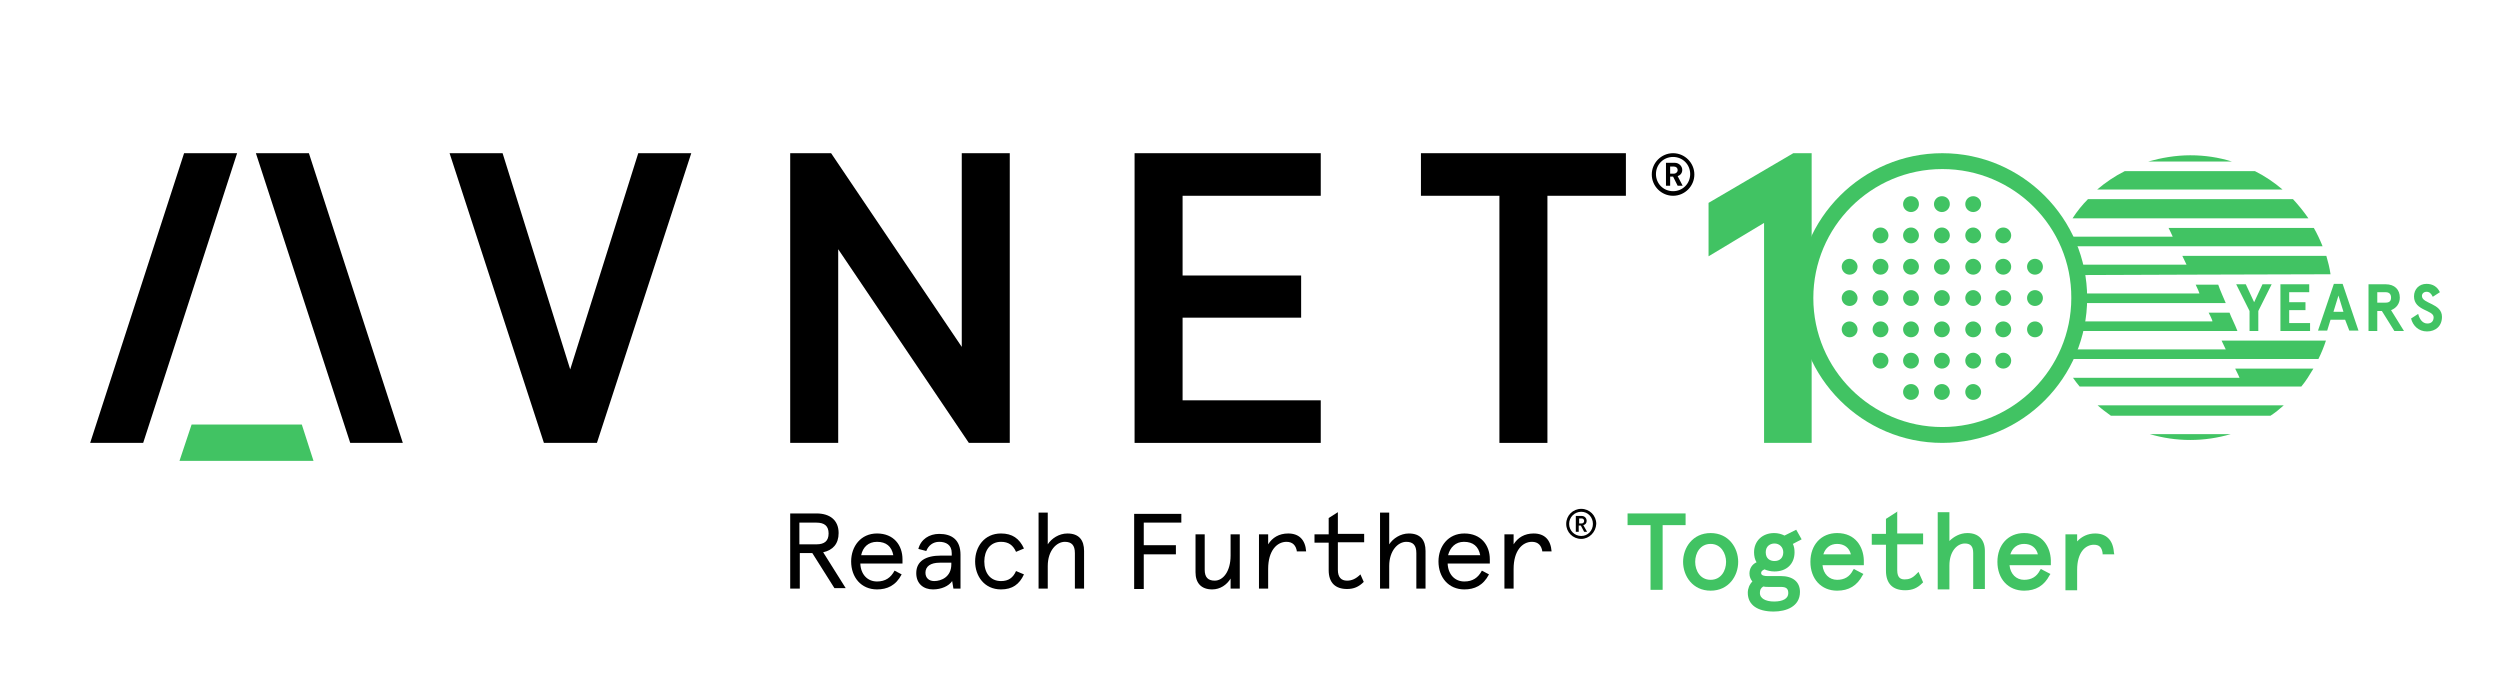 <?xml version="1.0" encoding="utf-8"?>
<!-- Generator: Adobe Illustrator 25.0.0, SVG Export Plug-In . SVG Version: 6.00 Build 0)  -->
<svg version="1.1" id="Layer_1" xmlns="http://www.w3.org/2000/svg" xmlns:xlink="http://www.w3.org/1999/xlink" x="0px" y="0px"
	 viewBox="0 0 598.9 167.7" style="enable-background:new 0 0 598.9 167.7;" xml:space="preserve">
<style type="text/css">
	.st0{fill:#41C363;}
	.st1{fill:#010101;}
</style>
<g>
	<path class="st0" d="M409.8,127.7c-4.3,0-6.6,3.5-6.6,6.9s2.3,6.9,6.6,6.9c4.3,0,6.6-3.5,6.6-6.9S414.1,127.7,409.8,127.7z
		 M413.5,134.6c0,2.1-1.2,4.3-3.7,4.3s-3.7-2.2-3.7-4.3s1.2-4.3,3.7-4.3S413.5,132.6,413.5,134.6z"/>
	<polygon class="st0" points="403.8,123 389.9,123 389.9,125.8 395.4,125.8 395.4,141.3 398.3,141.3 398.3,125.8 403.8,125.8 	"/>
	<path class="st0" d="M506.4,132.3c-0.2-2.9-1.8-4.5-4.5-4.5c-1.7,0-3.2,0.7-4.3,1.9v-1.7h-2.8v13.4h2.8v-4.9c0-4.2,2-6,4-6
		c1.3,0,1.9,0.6,2.1,2l0,0.3h2.8L506.4,132.3z"/>
	<path class="st0" d="M484.9,127.7c-3.8,0-6.4,2.8-6.4,6.9c0,4.1,2.6,6.9,6.4,6.9c2.8,0,4.8-1.2,6.1-3.7l0.2-0.3l-2.3-1.2l-0.2,0.3
		c-0.8,1.6-2.1,2.3-3.8,2.3c-1.9,0-3.3-1.4-3.5-3.5h9.9v-1.2C491.2,131,489.3,127.7,484.9,127.7z M481.6,132.8
		c0.5-1.6,1.7-2.5,3.3-2.5c1.7,0,2.9,0.9,3.3,2.5H481.6z"/>
	<path class="st0" d="M471.3,127.7c-1.8,0-3.3,0.9-4.3,1.9v-6.9h-2.8v18.5h2.8v-5.7c0-3.5,1.9-5.3,3.7-5.3c1.4,0,2,0.7,2,2.3v8.6
		h2.8v-9.1C475.5,129.3,474,127.7,471.3,127.7z"/>
	<path class="st0" d="M454.6,122.5l-2.8,1.8v3.6h-3.4v2.6h3.4v6.2c0,3.1,1.6,4.7,4.6,4.7c1.7,0,2.9-0.5,4.1-1.7l0.2-0.2l-1.1-2.5
		l-0.4,0.4c-1.1,1.2-2,1.4-2.9,1.4c-0.8,0-1.8-0.2-1.8-2.2v-6.2h6.2v-2.6h-6.2V122.5z"/>
	<path class="st0" d="M430.3,126.9l-2.8,1.4c-0.8-0.4-1.6-0.6-2.5-0.6c-2.8,0-4.8,1.9-4.8,4.6c0,0.9,0.2,1.8,0.6,2.4
		c-1.1,0.5-1.7,1.5-1.7,2.7c0,0.8,0.3,1.4,0.7,1.9c-0.7,0.7-1.1,1.7-1.1,2.7c0,2.9,2.3,4.5,6.2,4.5c3,0,6.3-1.2,6.3-4.7
		c0-2.4-1.7-3.8-4.6-3.8h-3.3c-0.5,0-1.4-0.1-1.4-0.7c0-0.3,0.1-0.6,0.8-0.9c0.7,0.3,1.5,0.5,2.4,0.5c2.9,0,4.8-1.8,4.8-4.6
		c0-0.7-0.1-1.4-0.4-2l2.1-1.1L430.3,126.9z M421.6,142.1c0-0.8,0.2-1.2,0.8-1.6c0.4,0.1,0.8,0.1,1.2,0.1h3c1.3,0,1.8,0.4,1.8,1.5
		c0,1.3-1.3,2-3.4,2C422.9,144.1,421.6,143.3,421.6,142.1z M427.2,132.3c0,1.3-0.8,2.1-2.1,2.1c-1,0-2.1-0.5-2.1-2.1
		c0-1.5,1.1-2.1,2.1-2.1C426.3,130.2,427.2,131.1,427.2,132.3z"/>
	<path class="st0" d="M440.1,127.7c-3.8,0-6.4,2.8-6.4,6.9c0,4.1,2.6,6.9,6.4,6.9c2.8,0,4.8-1.2,6.1-3.7l0.2-0.3l-2.3-1.2l-0.2,0.3
		c-0.8,1.6-2.1,2.3-3.8,2.3c-1.9,0-3.3-1.4-3.5-3.5h9.9v-1.2C446.4,131,444.5,127.7,440.1,127.7z M436.8,132.8
		c0.5-1.6,1.7-2.5,3.3-2.5c1.7,0,2.9,0.9,3.3,2.5H436.8z"/>
</g>
<g>
	<g>
		<g>
			<polygon id="XMLID_47_" class="st0" points="72.3,101.7 45.9,101.7 43,110.4 75.1,110.4 			"/>
			<polygon id="XMLID_46_" points="61.3,36.7 74,36.7 96.5,106.1 83.9,106.1 			"/>
			<polygon id="XMLID_45_" points="56.8,36.7 44.1,36.7 21.6,106.1 34.3,106.1 			"/>
			<g>
				<polygon id="XMLID_44_" points="389.5,36.7 340.4,36.7 340.4,46.9 359.2,46.9 359.2,106.1 370.7,106.1 370.7,46.9 389.5,46.9 
									"/>
				<polygon id="XMLID_43_" points="271.8,36.7 271.8,106.1 316.4,106.1 316.4,95.9 283.3,95.9 283.3,76.1 311.7,76.1 311.7,66 
					283.3,66 283.3,46.9 316.4,46.9 316.4,36.7 				"/>
				<polygon id="XMLID_42_" points="152.9,36.7 136.6,88.5 120.4,36.7 120.4,36.7 107.7,36.7 130.3,106.1 143,106.1 165.6,36.7 				
					"/>
				<polygon id="XMLID_41_" points="199.1,36.7 189.3,36.7 189.3,106.1 200.8,106.1 200.8,59.7 232.1,106.1 241.9,106.1 241.9,36.7 
					230.4,36.7 230.4,83.1 				"/>
			</g>
		</g>
		<g id="XMLID_33_">
			<g id="XMLID_34_">
				<g id="XMLID_35_">
					<path id="XMLID_36_" d="M400.8,46.9c-2.8,0-5.1-2.3-5.1-5.1s2.3-5.1,5.1-5.1c2.8,0,5.1,2.3,5.1,5.1S403.6,46.9,400.8,46.9z
						 M400.8,37.6c-2.3,0-4.1,1.8-4.1,4.1s1.8,4.1,4.1,4.1c2.3,0,4.1-1.8,4.1-4.1S403.1,37.6,400.8,37.6z M401.9,44.5l-1.1-2.2h-0.7
						v2.2h-1V39h2.1c1,0,1.8,0.8,1.8,1.7c0,0.8-0.5,1.3-1.1,1.5l1.2,2.3H401.9z M401,39.9h-0.9v1.7h0.9c0.5,0,0.9-0.4,0.9-0.8
						C401.9,40.2,401.5,39.9,401,39.9z"/>
				</g>
			</g>
		</g>
	</g>
	<g>
		<g id="XMLID_1_">
			<path id="XMLID_30_" d="M194.6,132.5h-3v8.5h-2.3v-18h6.3c3.2,0,5.3,1.6,5.3,4.7c0,2.6-1.4,4.1-3.7,4.6l5.4,8.6h-2.7L194.6,132.5
				z M191.5,125.2v5.2h4.1c1.9,0,2.9-0.8,2.9-2.6c0-1.8-1-2.6-2.9-2.6H191.5z"/>
			<path id="XMLID_27_" d="M216.2,135h-10.1c0.1,2.6,1.7,4.3,4,4.3c2,0,3.3-0.9,4.2-2.6l1.7,0.9c-1.4,2.7-3.5,3.6-5.9,3.6
				c-3.8,0-6.2-2.9-6.2-6.7c0-3.6,2.3-6.7,6.2-6.7c4,0,6.1,2.8,6.1,6.2V135z M206.3,133h7.7c-0.4-2.1-1.7-3.2-3.9-3.2
				C208,129.8,206.7,131.1,206.3,133z"/>
			<path id="XMLID_24_" d="M230.1,141h-1.7l-0.3-1.8c-0.8,1.2-2.6,2-4.6,2c-2.2,0-4-1.3-4-3.9c0-2.9,2.3-4.2,5.9-4.2h2.6v-0.6
				c0-2-1.4-2.7-3-2.7c-1.5,0-2.6,0.9-3.1,2.2l-1.9-0.5c0.6-2.3,2.6-3.6,5-3.6c3,0,5.1,1.4,5.1,5V141z M223.8,139.2
				c1.7,0,4.1-1,4.1-4v-0.4h-2.8c-2.2,0-3.4,0.9-3.4,2.4C221.7,138.5,222.6,139.2,223.8,139.2z"/>
			<path id="XMLID_22_" d="M245.3,137.6c-1.1,2.4-2.8,3.6-5.5,3.6c-4,0-6.2-3.2-6.2-6.7c0-3.5,2.2-6.7,6.2-6.7
				c2.7,0,4.4,1.2,5.5,3.6l-1.9,0.8c-0.7-1.6-1.8-2.4-3.6-2.4c-2.6,0-4,2.1-4,4.7c0,2.7,1.4,4.7,4,4.7c1.8,0,2.9-0.8,3.6-2.4
				L245.3,137.6z"/>
			<path id="XMLID_20_" d="M259.7,141h-2.2v-8.5c0-1.9-0.8-2.7-2.4-2.7c-2,0-4.1,2.1-4.1,5.8v5.4h-2.2v-18.2h2.2v7.6
				c0.9-1.4,2.7-2.6,4.7-2.6c2.8,0,4,1.6,4,4.2V141z"/>
			<path id="XMLID_18_" d="M283,123v2.2h-9v5.4h7.7v2.2H274v8.3h-2.3v-18H283z"/>
			<path id="XMLID_16_" d="M286.4,128h2.2v8.5c0,1.8,0.8,2.6,2.4,2.6c2,0,3.8-2.2,3.8-6V128h2.2V141h-2.2v-2.4
				c-0.9,1.5-2.5,2.6-4.4,2.6c-2.7,0-4-1.6-4-4.1V128z"/>
			<path id="XMLID_14_" d="M310.7,132.2c-0.2-1.5-1-2.4-2.5-2.4c-2.3,0-4.4,2.1-4.4,6.5v4.7h-2.2V128h2.2v2.4c1-1.6,2.6-2.6,4.8-2.6
				c2.6,0,4.1,1.5,4.3,4.3H310.7z"/>
			<path id="XMLID_12_" d="M314.9,128h3.4v-3.9l2.2-1.4v5.2h6.3v2h-6.3v6.6c0,1.8,0.8,2.6,2.2,2.6c1.1,0,2.1-0.4,3.2-1.5l0.8,1.8
				c-1.2,1.2-2.4,1.7-4,1.7c-2.8,0-4.4-1.5-4.4-4.5V130h-3.4V128z"/>
			<path id="XMLID_10_" d="M341.5,141h-2.2v-8.5c0-1.9-0.8-2.7-2.4-2.7c-2,0-4.1,2.1-4.1,5.8v5.4h-2.2v-18.2h2.2v7.6
				c0.9-1.4,2.7-2.6,4.7-2.6c2.8,0,4,1.6,4,4.2V141z"/>
			<path id="XMLID_7_" d="M356.9,135h-10.1c0.1,2.6,1.7,4.3,4,4.3c2,0,3.3-0.9,4.2-2.6l1.7,0.9c-1.4,2.7-3.5,3.6-5.9,3.6
				c-3.8,0-6.2-2.9-6.2-6.7c0-3.6,2.3-6.7,6.2-6.7c4,0,6.1,2.8,6.1,6.2V135z M346.9,133h7.7c-0.4-2.1-1.7-3.2-3.9-3.2
				C348.7,129.8,347.4,131.1,346.9,133z"/>
			<path id="XMLID_5_" d="M369.5,132.2c-0.2-1.5-1-2.4-2.5-2.4c-2.3,0-4.4,2.1-4.4,6.5v4.7h-2.2V128h2.2v2.4c1-1.6,2.6-2.6,4.8-2.6
				c2.6,0,4.1,1.5,4.3,4.3H369.5z"/>
		</g>
		<g id="XMLID_48_">
			<g id="XMLID_49_">
				<g id="XMLID_50_">
					<path id="XMLID_51_" class="st1" d="M378.8,129.1c-2,0-3.6-1.6-3.6-3.6c0-2,1.6-3.6,3.6-3.6c2,0,3.6,1.6,3.6,3.6
						C382.3,127.5,380.7,129.1,378.8,129.1z M378.8,122.6c-1.6,0-2.9,1.3-2.9,2.9c0,1.6,1.3,2.9,2.9,2.9c1.6,0,2.8-1.3,2.8-2.9
						C381.6,123.9,380.4,122.6,378.8,122.6z M379.5,127.4l-0.8-1.5h-0.5v1.5h-0.7v-3.8h1.4c0.7,0,1.2,0.5,1.2,1.2
						c0,0.5-0.3,0.9-0.8,1l0.9,1.6H379.5z M378.9,124.2h-0.6v1.2h0.6c0.4,0,0.6-0.3,0.6-0.6C379.5,124.5,379.3,124.2,378.9,124.2z"
						/>
				</g>
			</g>
		</g>
	</g>
</g>
<g>
	<path class="st0" d="M534.4,104H515c3.1,0.9,6.3,1.4,9.7,1.4S531.3,104.9,534.4,104"/>
	<g>
		<path class="st0" d="M546.8,45.4c-2-1.7-4.2-3.2-6.6-4.4h-31.2c-2.4,1.2-4.6,2.7-6.6,4.4H546.8"/>
		<path class="st0" d="M535.5,88.4c0.5,1,1,2,1,2.1h-39.9c0.5,0.7,1,1.4,1.6,2.1h53.1c1.1-1.3,2-2.8,2.9-4.3H535.5"/>
		<path class="st0" d="M514.6,38.7h20.1c-3.2-1-6.5-1.5-10-1.5C521.2,37.2,517.8,37.8,514.6,38.7"/>
		<path class="st0" d="M502.5,97.1c1,0.9,2.1,1.7,3.2,2.5h38.2c1.1-0.7,2.2-1.6,3.2-2.5H502.5"/>
		<path class="st0" d="M497.2,63.4c-0.2,0.8-0.3,1.6-0.5,2.5c0,0,50.9-0.2,61.6-0.2c-0.2-1.5-0.6-3-1-4.4h-34.5l1,2.1H497.2"/>
		<path class="st0" d="M532.2,81.6L532.2,81.6L532.2,81.6l25,0c-0.5,1.5-1.1,3-1.8,4.4h-60c-0.4-0.8-0.7-1.5-1-2.3h38.8L532.2,81.6z
			 M529.1,74.9h5c0.4,1.1,1.3,2.8,1.9,4.4h-5l0,0h0l0,0h-33.5c-0.2-0.8-0.3-1.5-0.5-2.3h33C530.1,76.8,529.1,74.9,529.1,74.9"/>
		<path class="st0" d="M533.2,72.6H528h-30c0-0.4-0.1-0.8-0.1-1.3c0-0.3,0-0.7,0.1-1h28.9c0-0.1-0.4-1.1-0.9-2.1h5.4
			C531.7,69.2,533,72.1,533.2,72.6"/>
		<path class="st0" d="M553,52.3c-1.1-1.6-2.4-3.2-3.7-4.6h-49.1c-1.4,1.4-2.6,2.9-3.7,4.6H553"/>
		<path class="st0" d="M493.9,56.7c-0.4,0.8,1.9,1.5,1.6,2.3h60.9c-0.6-1.5-1.3-3-2.1-4.4h-34.8c0,0,1,2,1,2.1H493.9"/>
		<path class="st0" d="M465.3,106.1c-19.1,0-34.7-15.6-34.7-34.7c0-19.1,15.6-34.7,34.7-34.7c19.1,0,34.7,15.6,34.7,34.7
			C500,90.5,484.5,106.1,465.3,106.1z M465.3,40.5c-17.1,0-30.9,13.9-30.9,30.9c0,17.1,13.9,30.9,30.9,30.9s30.9-13.9,30.9-30.9
			C496.3,54.3,482.4,40.5,465.3,40.5z"/>
		<path class="st0" d="M459.7,48.9c0,1-0.8,1.9-1.9,1.9c-1,0-1.9-0.8-1.9-1.9c0-1,0.8-1.9,1.9-1.9C458.9,47,459.7,47.8,459.7,48.9"
			/>
		<path class="st0" d="M467.1,48.9c0,1-0.8,1.9-1.9,1.9c-1,0-1.9-0.8-1.9-1.9c0-1,0.8-1.9,1.9-1.9C466.3,47,467.1,47.8,467.1,48.9"
			/>
		<path class="st0" d="M474.6,48.9c0,1-0.8,1.9-1.9,1.9c-1,0-1.9-0.8-1.9-1.9c0-1,0.8-1.9,1.9-1.9C473.7,47,474.6,47.8,474.6,48.9"
			/>
		<path class="st0" d="M459.7,56.4c0,1-0.8,1.9-1.9,1.9c-1,0-1.9-0.8-1.9-1.9c0-1,0.8-1.9,1.9-1.9C458.9,54.5,459.7,55.4,459.7,56.4
			"/>
		<path class="st0" d="M467.1,56.4c0,1-0.8,1.9-1.9,1.9c-1,0-1.9-0.8-1.9-1.9c0-1,0.8-1.9,1.9-1.9C466.3,54.5,467.1,55.4,467.1,56.4
			"/>
		<path class="st0" d="M474.6,56.4c0,1-0.8,1.9-1.9,1.9c-1,0-1.9-0.8-1.9-1.9c0-1,0.8-1.9,1.9-1.9C473.7,54.5,474.6,55.4,474.6,56.4
			"/>
		<path class="st0" d="M481.8,56.4c0,1-0.8,1.9-1.9,1.9c-1,0-1.9-0.8-1.9-1.9c0-1,0.8-1.9,1.9-1.9C481,54.5,481.8,55.4,481.8,56.4"
			/>
		<path class="st0" d="M452.4,56.4c0,1-0.8,1.9-1.9,1.9c-1,0-1.9-0.8-1.9-1.9c0-1,0.8-1.9,1.9-1.9C451.6,54.5,452.4,55.4,452.4,56.4
			"/>
		<path class="st0" d="M459.7,63.9c0,1-0.8,1.9-1.9,1.9c-1,0-1.9-0.8-1.9-1.9c0-1,0.8-1.9,1.9-1.9C458.9,62,459.7,62.9,459.7,63.9"
			/>
		<path class="st0" d="M467.1,63.9c0,1-0.8,1.9-1.9,1.9c-1,0-1.9-0.8-1.9-1.9c0-1,0.8-1.9,1.9-1.9C466.3,62,467.1,62.9,467.1,63.9"
			/>
		<path class="st0" d="M474.6,63.9c0,1-0.8,1.9-1.9,1.9c-1,0-1.9-0.8-1.9-1.9c0-1,0.8-1.9,1.9-1.9C473.7,62,474.6,62.9,474.6,63.9"
			/>
		<path class="st0" d="M481.8,63.9c0,1-0.8,1.9-1.9,1.9c-1,0-1.9-0.8-1.9-1.9c0-1,0.8-1.9,1.9-1.9C481,62,481.8,62.9,481.8,63.9"/>
		<path class="st0" d="M452.4,63.9c0,1-0.8,1.9-1.9,1.9c-1,0-1.9-0.8-1.9-1.9c0-1,0.8-1.9,1.9-1.9C451.6,62,452.4,62.9,452.4,63.9"
			/>
		<path class="st0" d="M445,63.9c0,1-0.8,1.9-1.9,1.9c-1,0-1.9-0.8-1.9-1.9c0-1,0.8-1.9,1.9-1.9C444.1,62,445,62.9,445,63.9"/>
		<path class="st0" d="M489.4,63.9c0,1-0.8,1.9-1.9,1.9c-1,0-1.9-0.8-1.9-1.9c0-1,0.8-1.9,1.9-1.9C488.6,62,489.4,62.9,489.4,63.9"
			/>
		<path class="st0" d="M459.7,71.4c0,1-0.8,1.9-1.9,1.9c-1,0-1.9-0.8-1.9-1.9c0-1,0.8-1.9,1.9-1.9C458.9,69.5,459.7,70.4,459.7,71.4
			"/>
		<path class="st0" d="M467.1,71.4c0,1-0.8,1.9-1.9,1.9c-1,0-1.9-0.8-1.9-1.9c0-1,0.8-1.9,1.9-1.9C466.3,69.5,467.1,70.4,467.1,71.4
			"/>
		<path class="st0" d="M474.6,71.4c0,1-0.8,1.9-1.9,1.9c-1,0-1.9-0.8-1.9-1.9c0-1,0.8-1.9,1.9-1.9C473.7,69.5,474.6,70.4,474.6,71.4
			"/>
		<path class="st0" d="M481.8,71.4c0,1-0.8,1.9-1.9,1.9c-1,0-1.9-0.8-1.9-1.9c0-1,0.8-1.9,1.9-1.9C481,69.5,481.8,70.4,481.8,71.4"
			/>
		<path class="st0" d="M452.4,71.4c0,1-0.8,1.9-1.9,1.9c-1,0-1.9-0.8-1.9-1.9c0-1,0.8-1.9,1.9-1.9C451.6,69.5,452.4,70.4,452.4,71.4
			"/>
		<path class="st0" d="M445,71.4c0,1-0.8,1.9-1.9,1.9c-1,0-1.9-0.8-1.9-1.9c0-1,0.8-1.9,1.9-1.9C444.1,69.5,445,70.4,445,71.4"/>
		<path class="st0" d="M489.4,71.4c0,1-0.8,1.9-1.9,1.9c-1,0-1.9-0.8-1.9-1.9c0-1,0.8-1.9,1.9-1.9C488.6,69.5,489.4,70.4,489.4,71.4
			"/>
		<path class="st0" d="M459.7,78.9c0,1-0.8,1.9-1.9,1.9c-1,0-1.9-0.8-1.9-1.9c0-1,0.8-1.9,1.9-1.9C458.9,77,459.7,77.9,459.7,78.9"
			/>
		<path class="st0" d="M467.1,78.9c0,1-0.8,1.9-1.9,1.9c-1,0-1.9-0.8-1.9-1.9c0-1,0.8-1.9,1.9-1.9C466.3,77,467.1,77.9,467.1,78.9"
			/>
		<path class="st0" d="M474.6,78.9c0,1-0.8,1.9-1.9,1.9c-1,0-1.9-0.8-1.9-1.9c0-1,0.8-1.9,1.9-1.9C473.7,77,474.6,77.9,474.6,78.9"
			/>
		<path class="st0" d="M481.8,78.9c0,1-0.8,1.9-1.9,1.9c-1,0-1.9-0.8-1.9-1.9c0-1,0.8-1.9,1.9-1.9C481,77,481.8,77.9,481.8,78.9"/>
		<path class="st0" d="M452.4,78.9c0,1-0.8,1.9-1.9,1.9c-1,0-1.9-0.8-1.9-1.9c0-1,0.8-1.9,1.9-1.9C451.6,77,452.4,77.9,452.4,78.9"
			/>
		<path class="st0" d="M445,78.9c0,1-0.8,1.9-1.9,1.9c-1,0-1.9-0.8-1.9-1.9c0-1,0.8-1.9,1.9-1.9C444.1,77,445,77.9,445,78.9"/>
		<path class="st0" d="M489.4,78.9c0,1-0.8,1.9-1.9,1.9c-1,0-1.9-0.8-1.9-1.9c0-1,0.8-1.9,1.9-1.9C488.6,77,489.4,77.9,489.4,78.9"
			/>
		<path class="st0" d="M459.7,86.4c0,1-0.8,1.9-1.9,1.9c-1,0-1.9-0.8-1.9-1.9c0-1,0.8-1.9,1.9-1.9C458.9,84.5,459.7,85.4,459.7,86.4
			"/>
		<path class="st0" d="M467.1,86.4c0,1-0.8,1.9-1.9,1.9c-1,0-1.9-0.8-1.9-1.9c0-1,0.8-1.9,1.9-1.9C466.3,84.5,467.1,85.4,467.1,86.4
			"/>
		<path class="st0" d="M474.6,86.4c0,1-0.8,1.9-1.9,1.9c-1,0-1.9-0.8-1.9-1.9c0-1,0.8-1.9,1.9-1.9C473.7,84.5,474.6,85.4,474.6,86.4
			"/>
		<path class="st0" d="M481.8,86.4c0,1-0.8,1.9-1.9,1.9c-1,0-1.9-0.8-1.9-1.9c0-1,0.8-1.9,1.9-1.9C481,84.5,481.8,85.4,481.8,86.4"
			/>
		<path class="st0" d="M452.4,86.4c0,1-0.8,1.9-1.9,1.9c-1,0-1.9-0.8-1.9-1.9c0-1,0.8-1.9,1.9-1.9C451.6,84.5,452.4,85.4,452.4,86.4
			"/>
		<path class="st0" d="M459.7,93.9c0,1-0.8,1.9-1.9,1.9c-1,0-1.9-0.8-1.9-1.9c0-1,0.8-1.9,1.9-1.9C458.9,92,459.7,92.9,459.7,93.9"
			/>
		<path class="st0" d="M467.1,93.9c0,1-0.8,1.9-1.9,1.9c-1,0-1.9-0.8-1.9-1.9c0-1,0.8-1.9,1.9-1.9C466.3,92,467.1,92.9,467.1,93.9"
			/>
		<path class="st0" d="M474.6,93.9c0,1-0.8,1.9-1.9,1.9c-1,0-1.9-0.8-1.9-1.9c0-1,0.8-1.9,1.9-1.9C473.7,92,474.6,92.9,474.6,93.9"
			/>
		<path class="st0" d="M584.5,70c-0.6-1.3-1.7-2-3.2-2c-1.8,0-3,1.3-3,3c0,3.5,4.7,3.2,4.7,5c0,1-0.6,1.5-1.5,1.5
			c-1.2,0-1.9-1.1-2.2-2.3l-1.7,1.1c0.4,1.7,1.8,3.1,3.8,3.1c2.1,0,3.6-1.3,3.6-3.5c0-3.3-4.8-3.1-4.8-5c0-0.6,0.5-1,1.1-1
			c0.7,0,1.1,0.4,1.5,1.2L584.5,70z M571.5,72.5h-2V70h2c0.8,0,1.3,0.4,1.3,1.3C572.8,72.2,572.3,72.5,571.5,72.5 M574.9,71.3
			c0-1.9-1.2-3.2-3.4-3.2h-4.1v11.2h2.1v-4.8h1.1l3,4.8h2.3l-3.1-5C574.1,73.8,574.9,72.7,574.9,71.3 M560.2,70.8l1.2,3.9H559
			L560.2,70.8z M562.8,79.2h2.2l-3.8-11.2h-2.1l-3.8,11.2h2.2l0.8-2.6h3.5L562.8,79.2z M546.3,68.1v11.2h7.1v-1.9h-5v-3.1h3.9v-1.9
			h-3.9V70h4.8v-1.9H546.3z M535.7,68.1l3.2,6.4v4.8h2.1v-4.8l3.2-6.4h-2.2l-2,4.3l-2-4.3H535.7z"/>
		<polygon class="st0" points="429.6,36.7 409.3,48.6 409.3,61.4 422.6,53.4 422.6,106.1 434,106.1 434,36.7 		"/>
	</g>
</g>
</svg>
